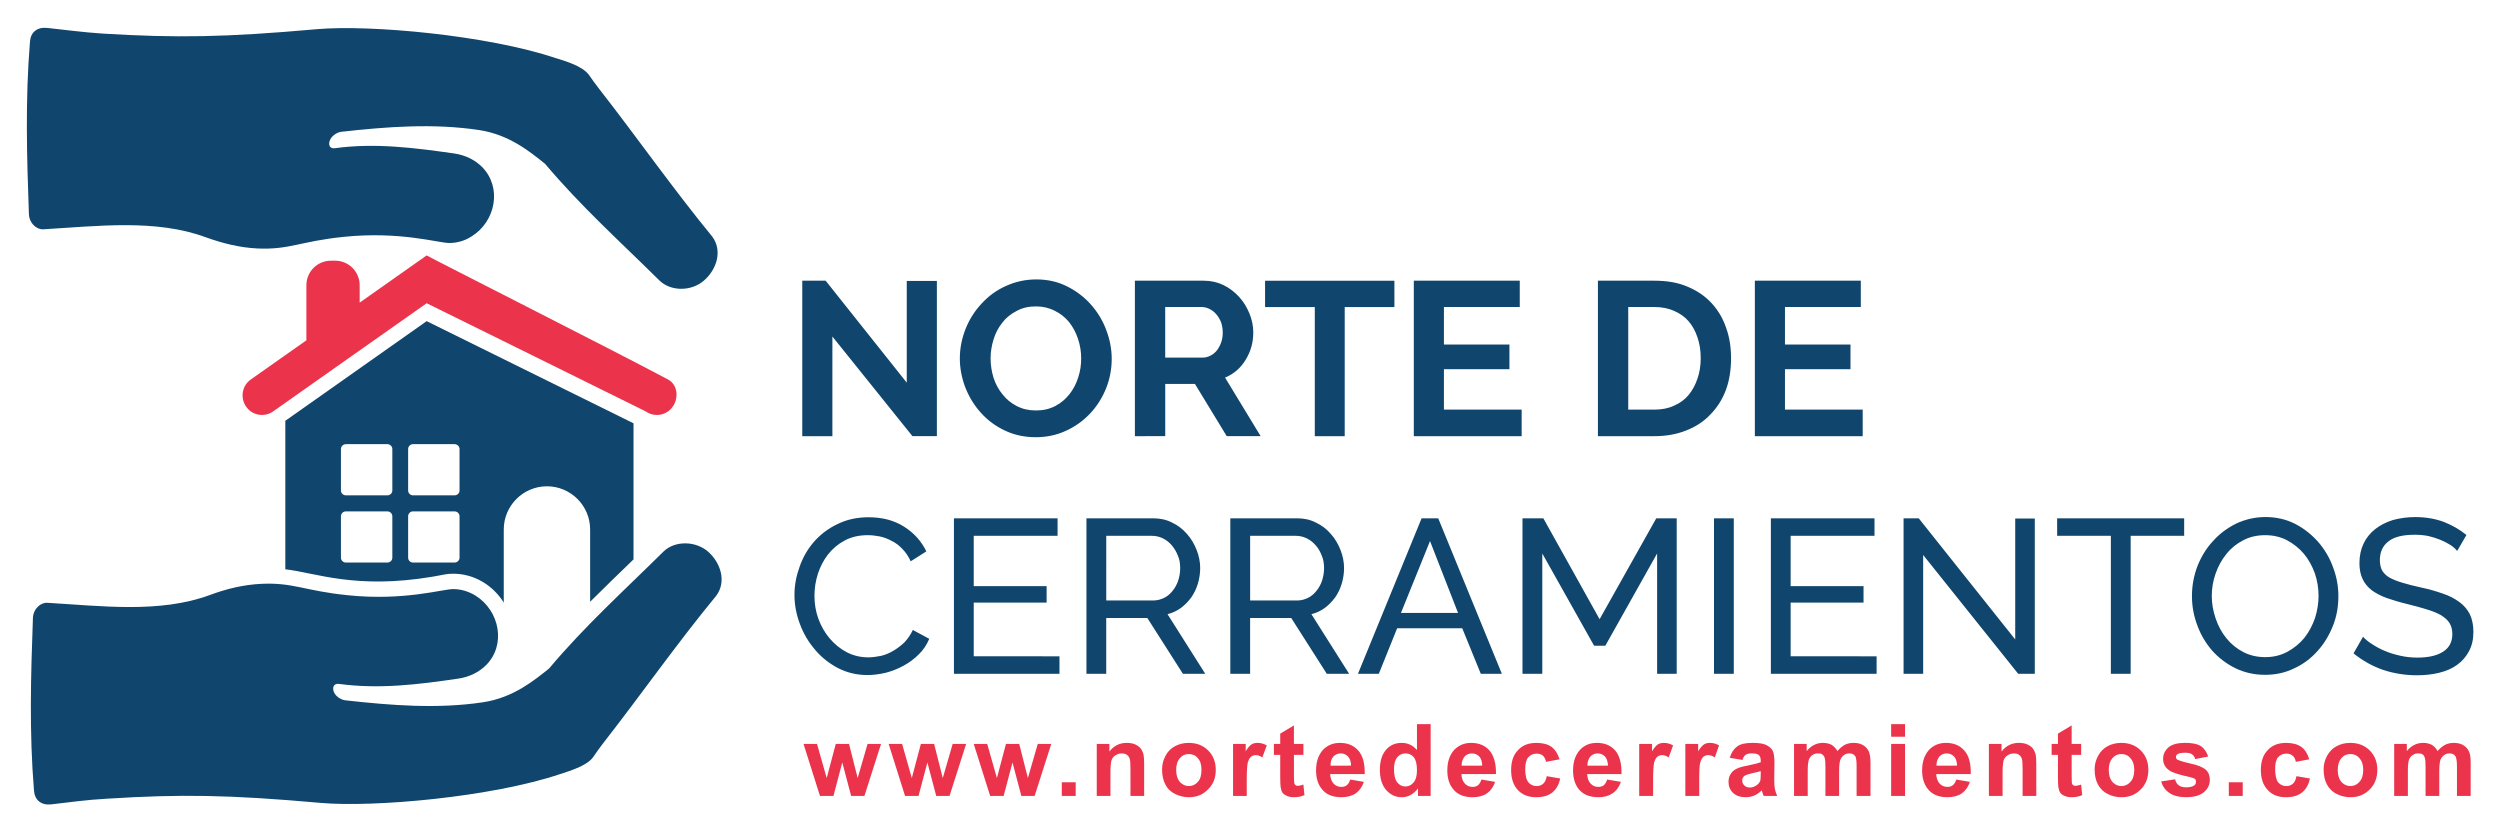 <?xml version="1.0" encoding="utf-8"?>
<!-- Generator: Adobe Illustrator 15.0.0, SVG Export Plug-In . SVG Version: 6.00 Build 0)  -->
<!DOCTYPE svg PUBLIC "-//W3C//DTD SVG 1.1//EN" "http://www.w3.org/Graphics/SVG/1.1/DTD/svg11.dtd">
<svg version="1.1" id="Layer_1" xmlns="http://www.w3.org/2000/svg" xmlns:xlink="http://www.w3.org/1999/xlink" x="0px" y="0px"
	 width="300px" height="98.337px" viewBox="0 0 300 98.337" enable-background="new 0 0 300 98.337" xml:space="preserve">
<g>
	<path fill-rule="evenodd" clip-rule="evenodd" fill="#10466D" d="M55.144,58.861c0,0.328-0.278,0.582-0.607,0.582h-4.98
		c-0.303,0-0.581-0.254-0.581-0.582v-4.979c0-0.329,0.278-0.582,0.581-0.582h4.98c0.329,0,0.607,0.253,0.607,0.582V58.861z
		 M55.144,66.925c0,0.329-0.278,0.582-0.607,0.582h-4.98c-0.303,0-0.581-0.253-0.581-0.582v-4.979c0-0.328,0.278-0.581,0.581-0.581
		h4.98c0.329,0,0.607,0.253,0.607,0.581V66.925z M47.08,58.861c0,0.328-0.278,0.582-0.606,0.582h-4.955
		c-0.328,0-0.606-0.254-0.606-0.582v-4.979c0-0.329,0.278-0.582,0.606-0.582h4.955c0.328,0,0.606,0.253,0.606,0.582V58.861z
		 M47.08,66.925c0,0.329-0.278,0.582-0.606,0.582h-4.955c-0.328,0-0.606-0.253-0.606-0.582v-4.979c0-0.328,0.278-0.581,0.606-0.581
		h4.955c0.328,0,0.606,0.253,0.606,0.581V66.925z M76.023,67.128V50.797L51.2,38.538L34.238,50.494v17.821
		c3.614,0.404,8.393,2.452,17.695,0.885c1.466-0.252,1.618-0.354,2.452-0.354c2.503,0,4.753,1.365,6.067,3.463v-8.771
		c0-2.856,2.326-5.183,5.182-5.183s5.182,2.326,5.182,5.183v8.67C72.51,70.515,74.254,68.847,76.023,67.128L76.023,67.128z"/>
	<path fill-rule="evenodd" clip-rule="evenodd" fill="#EB344C" d="M32.797,49.356c0.834-0.581,17.088-12.058,18.403-12.968
		c0.151,0.076,25.936,12.791,26.264,12.968c1.062,0.759,2.528,0.506,3.261-0.556c0.758-1.062,0.581-2.655-0.556-3.261
		C73.268,41.874,51.528,30.878,51.2,30.65c-0.076,0.05-3.691,2.604-8.039,5.662V34.24c0-1.644-1.315-2.958-2.958-2.958h-0.48
		c-1.643,0-2.958,1.314-2.958,2.958v6.598c-2.654,1.871-5.081,3.589-6.673,4.702c-1.062,0.758-1.29,2.199-0.556,3.261
		C30.269,49.862,31.735,50.115,32.797,49.356L32.797,49.356z"/>
	<path fill-rule="evenodd" clip-rule="evenodd" fill="#10466D" d="M85.022,66.243c-1.517-1.366-4.044-1.391-5.409-0.051
		c-4.828,4.777-9.404,8.897-13.726,14.03c-1.745,1.39-4.247,3.487-7.887,4.044c-5.485,0.834-11.097,0.379-16.558-0.228
		c-0.606-0.075-1.264-0.557-1.416-1.112s0.101-0.91,0.632-0.859c4.854,0.657,9.505,0.076,14.333-0.632
		c1.365-0.202,2.502-0.784,3.337-1.618c2.427-2.427,1.643-6.522-1.264-8.342c-0.784-0.48-1.693-0.784-2.68-0.784
		c-1.289,0-5.915,1.441-12.689,0.733c-5.182-0.53-6.497-1.542-10.313-1.365c-2.124,0.102-4.146,0.581-6.193,1.34
		c-6.017,2.225-13.019,1.315-19.516,0.936c-0.834-0.051-1.668,0.783-1.719,1.744C3.701,81.03,3.499,87.856,4.081,94.884
		c0.076,1.111,0.859,1.77,2.047,1.643c2.427-0.277,4.07-0.531,6.699-0.683c8.848-0.556,14.586-0.479,25.684,0.506
		c6.319,0.556,20.45-0.683,28.717-3.463c0.96-0.328,3.159-0.936,3.943-2.022c0.379-0.557,0.759-1.087,1.163-1.618
		c4.677-5.99,8.797-11.905,13.625-17.771C87.197,69.782,86.489,67.582,85.022,66.243L85.022,66.243z"/>
	<path fill-rule="evenodd" clip-rule="evenodd" fill="#10466D" d="M84.542,33.608c-1.517,1.39-4.044,1.39-5.41,0.051
		c-4.828-4.778-9.403-8.873-13.726-14.004c-1.745-1.391-4.247-3.488-7.887-4.045c-5.485-0.834-11.097-0.404-16.558,0.203
		c-0.606,0.076-1.264,0.581-1.416,1.137c-0.151,0.531,0.101,0.91,0.632,0.834c4.854-0.657,9.505-0.051,14.333,0.632
		c1.365,0.202,2.502,0.784,3.336,1.618c2.427,2.452,1.643,6.547-1.264,8.341c-0.784,0.506-1.693,0.784-2.68,0.784
		c-1.289,0-5.915-1.44-12.689-0.733c-5.183,0.531-6.497,1.567-10.314,1.39c-2.124-0.101-4.146-0.606-6.193-1.339
		c-6.016-2.225-13.019-1.34-19.515-0.96c-0.834,0.05-1.668-0.784-1.719-1.745C3.221,18.82,3.019,12.02,3.6,4.967
		C3.676,3.88,4.46,3.223,5.648,3.349c2.426,0.253,4.07,0.506,6.699,0.683c8.848,0.531,14.585,0.455,25.683-0.531
		c6.32-0.556,20.45,0.708,28.717,3.489c0.96,0.303,3.16,0.91,3.943,2.022c0.379,0.531,0.758,1.087,1.163,1.593
		c4.677,5.991,8.797,11.906,13.625,17.796C86.716,30.094,86.008,32.293,84.542,33.608L84.542,33.608z"/>
	<path fill="#10466D" d="M99.887,40.383V52.34h-3.615V33.684h2.806l9.732,12.234V33.709h3.615v18.63h-2.932L99.887,40.383z
		 M124.281,52.466c-1.365,0-2.604-0.278-3.716-0.81c-1.113-0.53-2.073-1.238-2.856-2.123c-0.809-0.885-1.416-1.896-1.871-3.034
		c-0.43-1.138-0.658-2.3-0.658-3.488c0-1.264,0.253-2.452,0.708-3.589c0.455-1.138,1.112-2.149,1.921-3.009
		c0.809-0.885,1.77-1.592,2.907-2.098c1.112-0.506,2.326-0.784,3.64-0.784c1.365,0,2.579,0.278,3.69,0.834
		c1.113,0.556,2.073,1.29,2.857,2.174c0.783,0.885,1.416,1.896,1.845,3.059c0.43,1.138,0.657,2.275,0.657,3.463
		c0,1.239-0.228,2.427-0.683,3.564c-0.455,1.112-1.087,2.123-1.896,2.983c-0.809,0.859-1.769,1.567-2.882,2.072
		C126.809,52.213,125.595,52.466,124.281,52.466L124.281,52.466z M118.871,43.012c0,0.809,0.126,1.567,0.354,2.325
		c0.252,0.759,0.606,1.416,1.087,1.998c0.455,0.582,1.011,1.037,1.694,1.39c0.682,0.354,1.441,0.531,2.3,0.531
		c0.884,0,1.643-0.177,2.326-0.531c0.682-0.354,1.238-0.834,1.719-1.441c0.455-0.582,0.809-1.264,1.036-1.997
		c0.253-0.758,0.354-1.517,0.354-2.275c0-0.809-0.126-1.593-0.379-2.351c-0.252-0.758-0.606-1.416-1.062-1.997
		c-0.48-0.581-1.036-1.036-1.719-1.365c-0.683-0.354-1.441-0.531-2.275-0.531c-0.885,0-1.644,0.177-2.326,0.556
		c-0.683,0.354-1.264,0.809-1.719,1.416c-0.455,0.582-0.809,1.239-1.036,1.998C118.997,41.47,118.871,42.228,118.871,43.012
		L118.871,43.012z M136.187,52.34V33.684h8.266c0.859,0,1.643,0.177,2.376,0.531c0.708,0.354,1.34,0.834,1.871,1.416
		c0.531,0.582,0.936,1.264,1.239,1.997c0.304,0.758,0.455,1.491,0.455,2.25c0,1.213-0.303,2.3-0.91,3.286
		c-0.606,1.011-1.441,1.719-2.477,2.148l4.272,7.028h-4.07l-3.817-6.27h-3.564v6.27H136.187z M139.827,42.911h4.525
		c0.354,0,0.657-0.101,0.935-0.253c0.304-0.152,0.556-0.379,0.759-0.632c0.202-0.278,0.379-0.607,0.505-0.961
		c0.126-0.379,0.177-0.758,0.177-1.188c0-0.43-0.076-0.834-0.202-1.214c-0.152-0.354-0.329-0.682-0.582-0.96
		c-0.228-0.278-0.505-0.48-0.809-0.632c-0.304-0.152-0.607-0.228-0.936-0.228h-4.374V42.911z M167.33,36.844h-5.965V52.34h-3.59
		V36.844h-5.967v-3.16h15.521V36.844z M182.599,49.154v3.186h-12.943V33.684h12.716v3.16h-9.101v4.5h7.861v2.958h-7.861v4.854
		H182.599z M191.75,52.34V33.684h6.774c1.542,0,2.856,0.227,4.019,0.733c1.138,0.48,2.099,1.138,2.882,1.997
		c0.759,0.834,1.341,1.82,1.72,2.958c0.403,1.112,0.581,2.326,0.581,3.615c0,1.416-0.202,2.705-0.632,3.842
		c-0.43,1.138-1.062,2.124-1.871,2.933c-0.783,0.834-1.77,1.466-2.882,1.895c-1.137,0.456-2.401,0.684-3.816,0.684H191.75z
		 M204.086,42.986c0-0.91-0.127-1.719-0.38-2.478c-0.253-0.758-0.606-1.416-1.062-1.946c-0.48-0.556-1.062-0.96-1.77-1.264
		c-0.683-0.303-1.466-0.455-2.351-0.455h-3.135v12.311h3.135c0.91,0,1.693-0.152,2.376-0.48c0.708-0.303,1.289-0.733,1.744-1.289
		c0.455-0.557,0.809-1.214,1.062-1.972C203.959,44.68,204.086,43.846,204.086,42.986L204.086,42.986z M223.524,49.154v3.186h-12.942
		V33.684h12.715v3.16h-9.101v4.5h7.862v2.958h-7.862v4.854H223.524z M95.336,71.399c0-1.138,0.203-2.249,0.606-3.361
		c0.379-1.113,0.961-2.124,1.719-3.008c0.784-0.886,1.694-1.594,2.806-2.125c1.112-0.555,2.351-0.834,3.766-0.834
		c1.669,0,3.084,0.38,4.272,1.139c1.188,0.758,2.073,1.743,2.654,2.957l-1.871,1.188c-0.278-0.582-0.607-1.087-1.011-1.492
		c-0.379-0.404-0.809-0.732-1.289-0.961c-0.455-0.252-0.936-0.429-1.416-0.53c-0.505-0.101-0.985-0.151-1.44-0.151
		c-1.037,0-1.947,0.202-2.756,0.632c-0.809,0.43-1.466,0.985-2.022,1.693c-0.531,0.683-0.935,1.467-1.213,2.326
		c-0.278,0.885-0.405,1.743-0.405,2.628c0,0.961,0.152,1.896,0.48,2.781s0.784,1.668,1.365,2.352
		c0.581,0.683,1.264,1.238,2.048,1.643c0.783,0.404,1.643,0.606,2.578,0.606c0.48,0,0.986-0.075,1.517-0.177
		c0.505-0.126,1.011-0.328,1.466-0.606c0.48-0.278,0.91-0.606,1.34-1.012c0.405-0.429,0.733-0.91,1.011-1.491l1.972,1.063
		c-0.303,0.708-0.708,1.339-1.264,1.87c-0.531,0.53-1.138,0.986-1.795,1.34c-0.682,0.379-1.39,0.657-2.149,0.859
		c-0.758,0.177-1.491,0.277-2.199,0.277c-1.29,0-2.452-0.277-3.539-0.833c-1.062-0.557-1.997-1.29-2.756-2.2
		c-0.783-0.91-1.39-1.921-1.819-3.084C95.564,73.751,95.336,72.587,95.336,71.399L95.336,71.399z M127.137,78.756v2.098h-12.665
		V62.197h12.437v2.1h-10.061v6.041h8.747v1.972h-8.747v6.446H127.137z M130.373,80.854V62.197h7.988
		c0.834,0,1.593,0.153,2.275,0.507c0.708,0.328,1.29,0.783,1.795,1.364c0.506,0.557,0.885,1.214,1.163,1.922
		c0.278,0.707,0.43,1.44,0.43,2.174c0,0.632-0.101,1.264-0.278,1.871c-0.177,0.605-0.455,1.162-0.784,1.643
		c-0.354,0.48-0.758,0.909-1.239,1.264c-0.48,0.354-1.011,0.607-1.618,0.759l4.525,7.153h-2.68l-4.272-6.698h-4.929v6.698H130.373z
		 M132.749,72.057h5.637c0.506,0,0.936-0.126,1.34-0.328c0.405-0.203,0.733-0.506,1.011-0.859c0.278-0.354,0.505-0.759,0.658-1.239
		c0.151-0.479,0.227-0.961,0.227-1.466c0-0.531-0.076-1.036-0.278-1.492c-0.177-0.454-0.43-0.885-0.733-1.238
		c-0.304-0.354-0.657-0.632-1.062-0.834c-0.43-0.202-0.859-0.303-1.314-0.303h-5.485V72.057z M147.638,80.854V62.197h7.988
		c0.834,0,1.593,0.153,2.275,0.507c0.708,0.328,1.289,0.783,1.795,1.364c0.505,0.557,0.885,1.214,1.163,1.922
		c0.277,0.707,0.429,1.44,0.429,2.174c0,0.632-0.101,1.264-0.277,1.871c-0.177,0.605-0.455,1.162-0.784,1.643
		c-0.354,0.48-0.758,0.909-1.238,1.264c-0.479,0.354-1.011,0.607-1.618,0.759l4.525,7.153h-2.68l-4.271-6.698h-4.93v6.698H147.638z
		 M150.015,72.057h5.662c0.48,0,0.909-0.126,1.314-0.328c0.404-0.203,0.733-0.506,1.011-0.859c0.278-0.354,0.507-0.759,0.658-1.239
		c0.151-0.479,0.228-0.961,0.228-1.466c0-0.531-0.076-1.036-0.278-1.492c-0.178-0.454-0.405-0.885-0.733-1.238
		c-0.303-0.354-0.657-0.632-1.062-0.834c-0.43-0.202-0.859-0.303-1.314-0.303h-5.485V72.057z M170.591,62.197h1.997l7.635,18.656
		h-2.528l-2.225-5.46h-7.812l-2.198,5.46h-2.503L170.591,62.197z M174.965,73.549l-3.363-8.621l-3.487,8.621H174.965z
		 M198.853,80.854V66.42l-6.218,11.072h-1.341l-6.218-11.072v14.434h-2.377V62.197h2.503l6.75,12.109l6.8-12.109h2.452v18.656
		H198.853z M205.678,80.854V62.197h2.376v18.656H205.678z M225.193,78.756v2.098h-12.689V62.197h12.437v2.1h-10.062v6.041h8.746
		v1.972h-8.746v6.446H225.193z M230.779,66.597v14.257h-2.351V62.197h1.819l11.579,14.536v-14.51h2.35v18.63h-1.996L230.779,66.597z
		 M262.1,64.297h-6.421v16.557h-2.376V64.297h-6.446v-2.1H262.1V64.297z M271.808,80.979c-1.315,0-2.503-0.277-3.59-0.808
		c-1.062-0.531-1.997-1.239-2.781-2.124c-0.758-0.885-1.365-1.896-1.77-3.033c-0.43-1.138-0.632-2.3-0.632-3.489
		c0-1.264,0.228-2.451,0.657-3.589c0.455-1.138,1.062-2.149,1.871-3.009c0.783-0.885,1.719-1.566,2.78-2.098
		c1.087-0.505,2.25-0.784,3.515-0.784c1.313,0,2.502,0.279,3.589,0.835c1.062,0.556,1.971,1.289,2.755,2.174
		c0.759,0.885,1.365,1.896,1.77,3.033c0.431,1.138,0.633,2.275,0.633,3.463c0,1.239-0.202,2.428-0.658,3.564
		c-0.454,1.138-1.062,2.148-1.845,3.008c-0.784,0.885-1.694,1.568-2.781,2.074C274.233,80.728,273.071,80.979,271.808,80.979
		L271.808,80.979z M265.412,71.525c0,0.936,0.177,1.846,0.479,2.73c0.304,0.885,0.733,1.669,1.29,2.352
		c0.556,0.682,1.238,1.238,2.021,1.643c0.784,0.404,1.669,0.606,2.63,0.606c1.011,0,1.896-0.228,2.679-0.657
		s1.467-0.986,2.022-1.668c0.556-0.708,0.961-1.491,1.264-2.352c0.278-0.885,0.43-1.77,0.43-2.654c0-0.96-0.151-1.87-0.455-2.755
		c-0.329-0.884-0.758-1.668-1.314-2.325c-0.581-0.683-1.264-1.214-2.022-1.618c-0.783-0.404-1.643-0.606-2.603-0.606
		c-0.987,0-1.896,0.202-2.68,0.632c-0.784,0.404-1.467,0.96-1.997,1.643c-0.557,0.684-0.986,1.467-1.29,2.352
		C265.563,69.705,265.412,70.615,265.412,71.525L265.412,71.525z M294.861,66.116c-0.202-0.253-0.48-0.506-0.834-0.732
		c-0.354-0.228-0.759-0.431-1.188-0.607s-0.91-0.328-1.441-0.454c-0.505-0.102-1.062-0.152-1.617-0.152
		c-1.441,0-2.503,0.253-3.186,0.809c-0.683,0.531-1.011,1.29-1.011,2.225c0,0.506,0.101,0.936,0.277,1.264
		c0.203,0.329,0.506,0.633,0.91,0.86c0.431,0.227,0.936,0.43,1.543,0.606c0.606,0.177,1.339,0.379,2.173,0.556
		c0.961,0.202,1.846,0.455,2.63,0.733c0.783,0.253,1.441,0.607,1.996,1.011c0.557,0.405,0.961,0.885,1.265,1.467
		c0.278,0.581,0.43,1.289,0.43,2.123c0,0.91-0.177,1.669-0.531,2.325c-0.354,0.658-0.833,1.214-1.44,1.644
		c-0.582,0.431-1.314,0.733-2.123,0.936c-0.834,0.202-1.719,0.303-2.68,0.303c-1.441,0-2.806-0.228-4.096-0.656
		c-1.289-0.456-2.451-1.112-3.514-1.972l1.138-1.997c0.278,0.303,0.633,0.606,1.087,0.884c0.455,0.304,0.961,0.582,1.518,0.81
		c0.58,0.253,1.188,0.43,1.845,0.581s1.34,0.228,2.073,0.228c1.313,0,2.35-0.228,3.083-0.708c0.759-0.479,1.112-1.188,1.112-2.123
		c0-0.53-0.126-0.986-0.354-1.34c-0.228-0.354-0.582-0.657-1.036-0.936c-0.456-0.252-1.011-0.48-1.694-0.683
		c-0.683-0.202-1.441-0.429-2.3-0.632c-0.96-0.228-1.77-0.479-2.503-0.732c-0.708-0.254-1.313-0.582-1.795-0.936
		c-0.479-0.38-0.859-0.834-1.087-1.34c-0.252-0.53-0.379-1.163-0.379-1.896c0-0.91,0.177-1.693,0.506-2.375
		c0.328-0.684,0.809-1.265,1.39-1.72c0.607-0.48,1.315-0.834,2.124-1.087c0.834-0.228,1.719-0.354,2.68-0.354
		c1.264,0,2.401,0.203,3.438,0.582c1.011,0.404,1.896,0.91,2.705,1.567L294.861,66.116z"/>
	<path fill="#EB344C" d="M98.396,95.516l-1.972-6.244h1.618l1.163,4.096l1.087-4.096h1.592l1.036,4.096l1.188-4.096h1.618
		l-1.997,6.244h-1.592l-1.062-4.02l-1.062,4.02H98.396z M108.608,95.516l-1.972-6.244h1.618l1.163,4.096l1.086-4.096h1.593
		l1.036,4.096l1.188-4.096h1.618l-1.997,6.244h-1.593l-1.062-4.02l-1.062,4.02H108.608z M118.82,95.516l-1.972-6.244h1.618
		l1.163,4.096l1.087-4.096h1.592l1.037,4.096l1.188-4.096h1.618l-1.997,6.244h-1.593l-1.062-4.02l-1.062,4.02H118.82z
		 M127.415,95.516v-1.644h1.668v1.644H127.415z M137.299,95.516h-1.643V92.33c0-0.682-0.025-1.112-0.102-1.314
		c-0.076-0.177-0.177-0.354-0.354-0.454c-0.152-0.103-0.354-0.152-0.582-0.152c-0.278,0-0.531,0.075-0.758,0.228
		c-0.253,0.151-0.404,0.354-0.48,0.606c-0.076,0.278-0.126,0.759-0.126,1.441v2.831h-1.644v-6.244h1.517v0.91
		c0.556-0.708,1.239-1.036,2.073-1.036c0.354,0,0.708,0.05,1.011,0.177c0.303,0.151,0.531,0.304,0.682,0.506
		c0.152,0.202,0.253,0.429,0.329,0.708c0.051,0.252,0.076,0.631,0.076,1.112V95.516z M139.448,92.305
		c0-0.53,0.126-1.062,0.404-1.592c0.252-0.506,0.657-0.91,1.137-1.164c0.506-0.277,1.062-0.403,1.668-0.403
		c0.935,0,1.719,0.303,2.326,0.91c0.607,0.606,0.91,1.39,0.91,2.325c0,0.96-0.303,1.744-0.935,2.351
		c-0.606,0.633-1.365,0.936-2.3,0.936c-0.556,0-1.112-0.126-1.618-0.379c-0.531-0.253-0.936-0.632-1.188-1.138
		C139.574,93.645,139.448,93.038,139.448,92.305L139.448,92.305z M141.142,92.405c0,0.607,0.152,1.088,0.43,1.417
		c0.303,0.328,0.657,0.506,1.087,0.506s0.809-0.178,1.087-0.506c0.303-0.329,0.43-0.81,0.43-1.441c0-0.606-0.127-1.062-0.43-1.391
		c-0.278-0.354-0.657-0.506-1.087-0.506s-0.784,0.152-1.087,0.506C141.293,91.319,141.142,91.774,141.142,92.405L141.142,92.405z
		 M149.61,95.516h-1.643v-6.244h1.517v0.885c0.252-0.43,0.506-0.708,0.708-0.834c0.202-0.127,0.455-0.177,0.732-0.177
		c0.354,0,0.733,0.101,1.088,0.303l-0.531,1.441c-0.278-0.177-0.531-0.278-0.759-0.278c-0.252,0-0.429,0.076-0.606,0.202
		c-0.152,0.127-0.278,0.354-0.38,0.683c-0.076,0.329-0.126,1.037-0.126,2.099V95.516z M156.409,89.271v1.315h-1.137v2.526
		c0,0.507,0.025,0.81,0.05,0.886c0.025,0.101,0.051,0.151,0.152,0.227c0.075,0.051,0.151,0.076,0.278,0.076
		c0.151,0,0.354-0.051,0.656-0.151l0.127,1.265c-0.379,0.177-0.809,0.252-1.289,0.252c-0.303,0-0.557-0.051-0.81-0.151
		c-0.227-0.101-0.403-0.228-0.53-0.38c-0.101-0.151-0.178-0.379-0.228-0.656c-0.025-0.178-0.051-0.582-0.051-1.164v-2.729h-0.758
		v-1.315h0.758v-1.238l1.644-0.986v2.225H156.409z M162.021,93.544l1.644,0.278c-0.202,0.606-0.531,1.062-0.986,1.39
		c-0.455,0.304-1.036,0.455-1.719,0.455c-1.087,0-1.896-0.354-2.401-1.062c-0.43-0.557-0.632-1.29-0.632-2.148
		c0-1.037,0.277-1.846,0.809-2.452c0.556-0.582,1.238-0.859,2.048-0.859c0.936,0,1.669,0.303,2.199,0.91
		c0.556,0.606,0.809,1.567,0.783,2.831h-4.146c0.025,0.48,0.152,0.859,0.404,1.137c0.253,0.278,0.582,0.405,0.961,0.405
		c0.252,0,0.48-0.075,0.632-0.203C161.794,94.074,161.945,93.847,162.021,93.544L162.021,93.544z M162.122,91.875
		c0-0.48-0.126-0.859-0.378-1.111c-0.228-0.228-0.507-0.354-0.835-0.354c-0.379,0-0.657,0.127-0.91,0.379
		c-0.227,0.278-0.354,0.632-0.328,1.087H162.122z M171.678,95.516h-1.517v-0.91c-0.252,0.354-0.556,0.606-0.909,0.81
		c-0.354,0.177-0.684,0.252-1.037,0.252c-0.733,0-1.34-0.277-1.87-0.859c-0.506-0.582-0.759-1.39-0.759-2.427
		c0-1.062,0.253-1.871,0.759-2.427c0.479-0.557,1.112-0.809,1.87-0.809c0.708,0,1.314,0.277,1.82,0.859v-3.109h1.643V95.516z
		 M167.28,92.279c0,0.657,0.101,1.139,0.277,1.441c0.278,0.43,0.632,0.657,1.112,0.657c0.38,0,0.708-0.178,0.96-0.48
		c0.279-0.328,0.405-0.809,0.405-1.466c0-0.733-0.126-1.239-0.38-1.567c-0.252-0.303-0.581-0.455-0.985-0.455
		s-0.733,0.152-0.986,0.455C167.406,91.192,167.28,91.648,167.28,92.279L167.28,92.279z M177.771,93.544l1.644,0.278
		c-0.203,0.606-0.531,1.062-0.986,1.39c-0.455,0.304-1.037,0.455-1.719,0.455c-1.087,0-1.896-0.354-2.402-1.062
		c-0.429-0.557-0.631-1.29-0.631-2.148c0-1.037,0.277-1.846,0.808-2.452c0.557-0.582,1.239-0.859,2.049-0.859
		c0.936,0,1.668,0.303,2.199,0.91c0.53,0.606,0.809,1.567,0.783,2.831h-4.146c0.025,0.48,0.152,0.859,0.405,1.137
		c0.253,0.278,0.581,0.405,0.961,0.405c0.252,0,0.454-0.075,0.631-0.203C177.543,94.074,177.669,93.847,177.771,93.544
		L177.771,93.544z M177.871,91.875c-0.025-0.48-0.126-0.859-0.379-1.111c-0.228-0.228-0.506-0.354-0.859-0.354
		c-0.354,0-0.657,0.127-0.885,0.379c-0.228,0.278-0.354,0.632-0.354,1.087H177.871z M187.148,91.117l-1.617,0.303
		c-0.076-0.328-0.202-0.581-0.379-0.732c-0.202-0.178-0.456-0.253-0.759-0.253c-0.405,0-0.733,0.152-0.986,0.43
		c-0.252,0.278-0.379,0.759-0.379,1.415c0,0.759,0.127,1.29,0.379,1.593c0.253,0.304,0.581,0.456,1.012,0.456
		c0.303,0,0.557-0.103,0.758-0.279c0.202-0.177,0.354-0.479,0.43-0.91l1.618,0.279c-0.151,0.732-0.48,1.313-0.961,1.692
		c-0.48,0.38-1.111,0.557-1.921,0.557c-0.91,0-1.644-0.277-2.199-0.859c-0.531-0.582-0.809-1.364-0.809-2.402
		c0-1.036,0.277-1.844,0.834-2.4c0.53-0.582,1.264-0.859,2.199-0.859c0.759,0,1.364,0.151,1.82,0.48
		C186.617,89.954,186.947,90.459,187.148,91.117L187.148,91.117z M192.861,93.544l1.644,0.278c-0.203,0.606-0.531,1.062-1.011,1.39
		c-0.456,0.304-1.012,0.455-1.694,0.455c-1.087,0-1.896-0.354-2.427-1.062c-0.404-0.557-0.606-1.29-0.606-2.148
		c0-1.037,0.278-1.846,0.809-2.452c0.531-0.582,1.214-0.859,2.048-0.859c0.936,0,1.668,0.303,2.199,0.91
		c0.53,0.606,0.784,1.567,0.759,2.831h-4.121c0.025,0.48,0.152,0.859,0.405,1.137c0.252,0.278,0.556,0.405,0.935,0.405
		c0.278,0,0.48-0.075,0.657-0.203C192.635,94.074,192.761,93.847,192.861,93.544L192.861,93.544z M192.963,91.875
		c-0.025-0.48-0.151-0.859-0.379-1.111c-0.229-0.228-0.531-0.354-0.859-0.354c-0.354,0-0.657,0.127-0.885,0.379
		c-0.228,0.278-0.354,0.632-0.354,1.087H192.963z M198.373,95.516h-1.669v-6.244h1.542v0.885c0.253-0.43,0.506-0.708,0.707-0.834
		c0.203-0.127,0.456-0.177,0.708-0.177c0.379,0,0.759,0.101,1.112,0.303l-0.53,1.441c-0.278-0.177-0.531-0.278-0.759-0.278
		c-0.252,0-0.43,0.076-0.606,0.202c-0.151,0.127-0.278,0.354-0.379,0.683c-0.076,0.329-0.126,1.037-0.126,2.099V95.516z
		 M203.909,95.516h-1.669v-6.244h1.541v0.885c0.254-0.43,0.507-0.708,0.708-0.834c0.202-0.127,0.456-0.177,0.708-0.177
		c0.379,0,0.759,0.101,1.087,0.303l-0.505,1.441c-0.278-0.177-0.531-0.278-0.783-0.278c-0.229,0-0.431,0.076-0.582,0.202
		c-0.151,0.127-0.278,0.354-0.379,0.683c-0.102,0.329-0.126,1.037-0.126,2.099V95.516z M209.091,91.192l-1.518-0.252
		c0.178-0.633,0.48-1.062,0.885-1.366c0.405-0.303,1.012-0.429,1.846-0.429c0.733,0,1.265,0.075,1.644,0.252
		c0.354,0.177,0.606,0.405,0.758,0.658c0.152,0.277,0.228,0.758,0.228,1.491l-0.025,1.921c0,0.556,0.025,0.961,0.076,1.214
		c0.051,0.252,0.151,0.53,0.278,0.834h-1.618c-0.05-0.101-0.101-0.278-0.177-0.48c-0.025-0.102-0.05-0.151-0.05-0.202
		c-0.279,0.277-0.582,0.506-0.91,0.632c-0.304,0.127-0.658,0.202-1.013,0.202c-0.656,0-1.162-0.177-1.516-0.506
		c-0.379-0.354-0.557-0.808-0.557-1.339c0-0.354,0.076-0.658,0.254-0.936c0.151-0.278,0.403-0.481,0.707-0.633
		s0.733-0.277,1.314-0.379c0.759-0.151,1.289-0.303,1.592-0.403v-0.178c0-0.329-0.075-0.556-0.227-0.683
		c-0.151-0.152-0.455-0.202-0.885-0.202c-0.304,0-0.53,0.05-0.708,0.178C209.317,90.688,209.191,90.89,209.091,91.192
		L209.091,91.192z M211.289,92.533c-0.201,0.075-0.53,0.151-1.011,0.252c-0.454,0.102-0.758,0.202-0.885,0.278
		c-0.228,0.151-0.328,0.354-0.328,0.581c0,0.253,0.075,0.43,0.252,0.606c0.177,0.178,0.405,0.254,0.658,0.254
		c0.303,0,0.581-0.102,0.859-0.305c0.202-0.151,0.328-0.328,0.404-0.53c0.025-0.151,0.05-0.404,0.05-0.809V92.533z M215.284,89.271
		h1.517v0.859c0.531-0.657,1.188-0.985,1.946-0.985c0.38,0,0.733,0.075,1.036,0.227c0.278,0.177,0.531,0.431,0.708,0.759
		c0.277-0.328,0.582-0.582,0.885-0.759c0.328-0.151,0.657-0.227,1.036-0.227c0.456,0,0.835,0.075,1.163,0.277
		c0.304,0.178,0.557,0.456,0.708,0.81c0.101,0.277,0.177,0.708,0.177,1.289v3.994h-1.668v-3.564c0-0.632-0.051-1.011-0.152-1.188
		c-0.151-0.254-0.404-0.354-0.707-0.354c-0.229,0-0.456,0.05-0.657,0.202c-0.202,0.152-0.354,0.354-0.456,0.606
		c-0.075,0.278-0.126,0.708-0.126,1.315v2.982h-1.643v-3.413c0-0.606-0.025-1.011-0.102-1.188c-0.051-0.177-0.152-0.304-0.278-0.379
		c-0.101-0.102-0.277-0.127-0.479-0.127c-0.279,0-0.506,0.05-0.708,0.202c-0.202,0.127-0.328,0.329-0.43,0.581
		c-0.076,0.253-0.127,0.683-0.127,1.29v3.033h-1.643V89.271z M226.938,88.412v-1.517h1.668v1.517H226.938z M226.938,95.516v-6.244
		h1.668v6.244H226.938z M234.748,93.544l1.644,0.278c-0.202,0.606-0.531,1.062-0.986,1.39c-0.455,0.304-1.036,0.455-1.719,0.455
		c-1.087,0-1.896-0.354-2.401-1.062c-0.43-0.557-0.632-1.29-0.632-2.148c0-1.037,0.278-1.846,0.81-2.452
		c0.555-0.582,1.238-0.859,2.047-0.859c0.936,0,1.669,0.303,2.199,0.91c0.557,0.606,0.809,1.567,0.783,2.831h-4.145
		c0.024,0.48,0.151,0.859,0.403,1.137c0.253,0.278,0.582,0.405,0.961,0.405c0.253,0,0.455-0.075,0.632-0.203
		C234.521,94.074,234.673,93.847,234.748,93.544L234.748,93.544z M234.85,91.875c-0.025-0.48-0.127-0.859-0.379-1.111
		c-0.228-0.228-0.506-0.354-0.859-0.354c-0.354,0-0.658,0.127-0.886,0.379c-0.227,0.278-0.354,0.632-0.354,1.087H234.85z
		 M244.354,95.516h-1.642V92.33c0-0.682-0.025-1.112-0.102-1.314c-0.076-0.177-0.178-0.354-0.354-0.454
		c-0.151-0.103-0.354-0.152-0.581-0.152c-0.278,0-0.531,0.075-0.758,0.228c-0.228,0.151-0.405,0.354-0.481,0.606
		c-0.075,0.278-0.126,0.759-0.126,1.441v2.831h-1.644v-6.244h1.518v0.91c0.557-0.708,1.238-1.036,2.072-1.036
		c0.354,0,0.708,0.05,1.012,0.177c0.304,0.151,0.531,0.304,0.683,0.506s0.252,0.429,0.328,0.708
		c0.051,0.252,0.075,0.631,0.075,1.112V95.516z M249.738,89.271v1.315h-1.137v2.526c0,0.507,0.025,0.81,0.025,0.886
		c0.024,0.101,0.075,0.151,0.151,0.227c0.075,0.051,0.177,0.076,0.277,0.076c0.152,0,0.38-0.051,0.683-0.151l0.127,1.265
		c-0.379,0.177-0.81,0.252-1.289,0.252c-0.304,0-0.582-0.051-0.81-0.151c-0.252-0.101-0.403-0.228-0.531-0.38
		c-0.101-0.151-0.177-0.379-0.227-0.656c-0.025-0.178-0.051-0.582-0.051-1.164v-2.729h-0.759v-1.315h0.759v-1.238l1.644-0.986v2.225
		H249.738z M251.356,92.305c0-0.53,0.127-1.062,0.404-1.592c0.278-0.506,0.657-0.91,1.138-1.164
		c0.506-0.277,1.063-0.403,1.668-0.403c0.936,0,1.72,0.303,2.326,0.91c0.606,0.606,0.91,1.39,0.91,2.325
		c0,0.96-0.304,1.744-0.91,2.351c-0.632,0.633-1.391,0.936-2.301,0.936c-0.581,0-1.137-0.126-1.643-0.379
		c-0.531-0.253-0.91-0.632-1.188-1.138C251.483,93.645,251.356,93.038,251.356,92.305L251.356,92.305z M253.051,92.405
		c0,0.607,0.151,1.088,0.429,1.417c0.304,0.328,0.658,0.506,1.087,0.506c0.431,0,0.81-0.178,1.087-0.506
		c0.304-0.329,0.456-0.81,0.456-1.441c0-0.606-0.152-1.062-0.456-1.391c-0.277-0.354-0.656-0.506-1.087-0.506
		c-0.429,0-0.783,0.152-1.087,0.506C253.202,91.319,253.051,91.774,253.051,92.405L253.051,92.405z M259.345,93.771l1.668-0.253
		c0.076,0.304,0.202,0.556,0.431,0.707c0.202,0.178,0.505,0.254,0.909,0.254c0.43,0,0.733-0.076,0.96-0.229
		c0.152-0.126,0.203-0.252,0.203-0.454c0-0.127-0.025-0.228-0.101-0.304c-0.076-0.075-0.279-0.152-0.557-0.228
		c-1.34-0.278-2.174-0.556-2.528-0.809c-0.505-0.329-0.758-0.809-0.758-1.391c0-0.557,0.228-1.011,0.657-1.39
		c0.43-0.354,1.087-0.531,1.972-0.531c0.859,0,1.491,0.126,1.921,0.403c0.405,0.279,0.683,0.708,0.859,1.239l-1.566,0.304
		c-0.051-0.253-0.178-0.43-0.38-0.582c-0.177-0.126-0.455-0.177-0.809-0.177c-0.43,0-0.732,0.051-0.936,0.177
		c-0.127,0.077-0.177,0.203-0.177,0.329s0.05,0.228,0.151,0.304c0.152,0.101,0.683,0.277,1.567,0.48
		c0.859,0.177,1.492,0.429,1.846,0.732c0.328,0.278,0.505,0.708,0.505,1.214c0,0.581-0.228,1.087-0.707,1.491
		c-0.48,0.404-1.188,0.606-2.124,0.606c-0.858,0-1.542-0.177-2.022-0.506C259.825,94.808,259.496,94.354,259.345,93.771
		L259.345,93.771z M267.459,95.516v-1.644h1.669v1.644H267.459z M277.115,91.117l-1.618,0.303c-0.05-0.328-0.177-0.581-0.379-0.732
		c-0.202-0.178-0.454-0.253-0.758-0.253c-0.404,0-0.733,0.152-0.986,0.43c-0.253,0.278-0.354,0.759-0.354,1.415
		c0,0.759,0.126,1.29,0.354,1.593c0.253,0.304,0.582,0.456,1.011,0.456c0.305,0,0.557-0.103,0.759-0.279s0.354-0.479,0.43-0.91
		l1.618,0.279c-0.151,0.732-0.48,1.313-0.961,1.692c-0.479,0.38-1.112,0.557-1.921,0.557c-0.91,0-1.644-0.277-2.174-0.859
		c-0.557-0.582-0.834-1.364-0.834-2.402c0-1.036,0.277-1.844,0.834-2.4c0.53-0.582,1.264-0.859,2.199-0.859
		c0.758,0,1.365,0.151,1.82,0.48C276.61,89.954,276.913,90.459,277.115,91.117L277.115,91.117z M278.835,92.305
		c0-0.53,0.126-1.062,0.403-1.592c0.279-0.506,0.658-0.91,1.139-1.164c0.505-0.277,1.062-0.403,1.668-0.403
		c0.935,0,1.719,0.303,2.326,0.91c0.605,0.606,0.909,1.39,0.909,2.325c0,0.96-0.304,1.744-0.909,2.351
		c-0.633,0.633-1.392,0.936-2.302,0.936c-0.58,0-1.137-0.126-1.642-0.379c-0.531-0.253-0.91-0.632-1.189-1.138
		C278.961,93.645,278.835,93.038,278.835,92.305L278.835,92.305z M280.528,92.405c0,0.607,0.151,1.088,0.43,1.417
		c0.304,0.328,0.657,0.506,1.087,0.506s0.809-0.178,1.087-0.506c0.304-0.329,0.455-0.81,0.455-1.441
		c0-0.606-0.151-1.062-0.455-1.391c-0.278-0.354-0.657-0.506-1.087-0.506s-0.783,0.152-1.087,0.506
		C280.68,91.319,280.528,91.774,280.528,92.405L280.528,92.405z M287.303,89.271h1.517v0.859c0.531-0.657,1.188-0.985,1.947-0.985
		c0.404,0,0.732,0.075,1.036,0.227c0.303,0.177,0.53,0.431,0.707,0.759c0.278-0.328,0.582-0.582,0.91-0.759
		c0.304-0.151,0.657-0.227,1.011-0.227c0.456,0,0.835,0.075,1.164,0.277c0.303,0.178,0.556,0.456,0.707,0.81
		c0.127,0.277,0.178,0.708,0.178,1.289v3.994h-1.644v-3.564c0-0.632-0.076-1.011-0.177-1.188c-0.151-0.254-0.405-0.354-0.708-0.354
		c-0.228,0-0.455,0.05-0.657,0.202s-0.354,0.354-0.455,0.606c-0.075,0.278-0.126,0.708-0.126,1.315v2.982h-1.644v-3.413
		c0-0.606-0.025-1.011-0.101-1.188c-0.051-0.177-0.127-0.304-0.253-0.379c-0.127-0.102-0.304-0.127-0.506-0.127
		c-0.253,0-0.48,0.05-0.683,0.202c-0.228,0.127-0.354,0.329-0.455,0.581c-0.075,0.253-0.126,0.683-0.126,1.29v3.033h-1.644V89.271z"
		/>
</g>
</svg>
